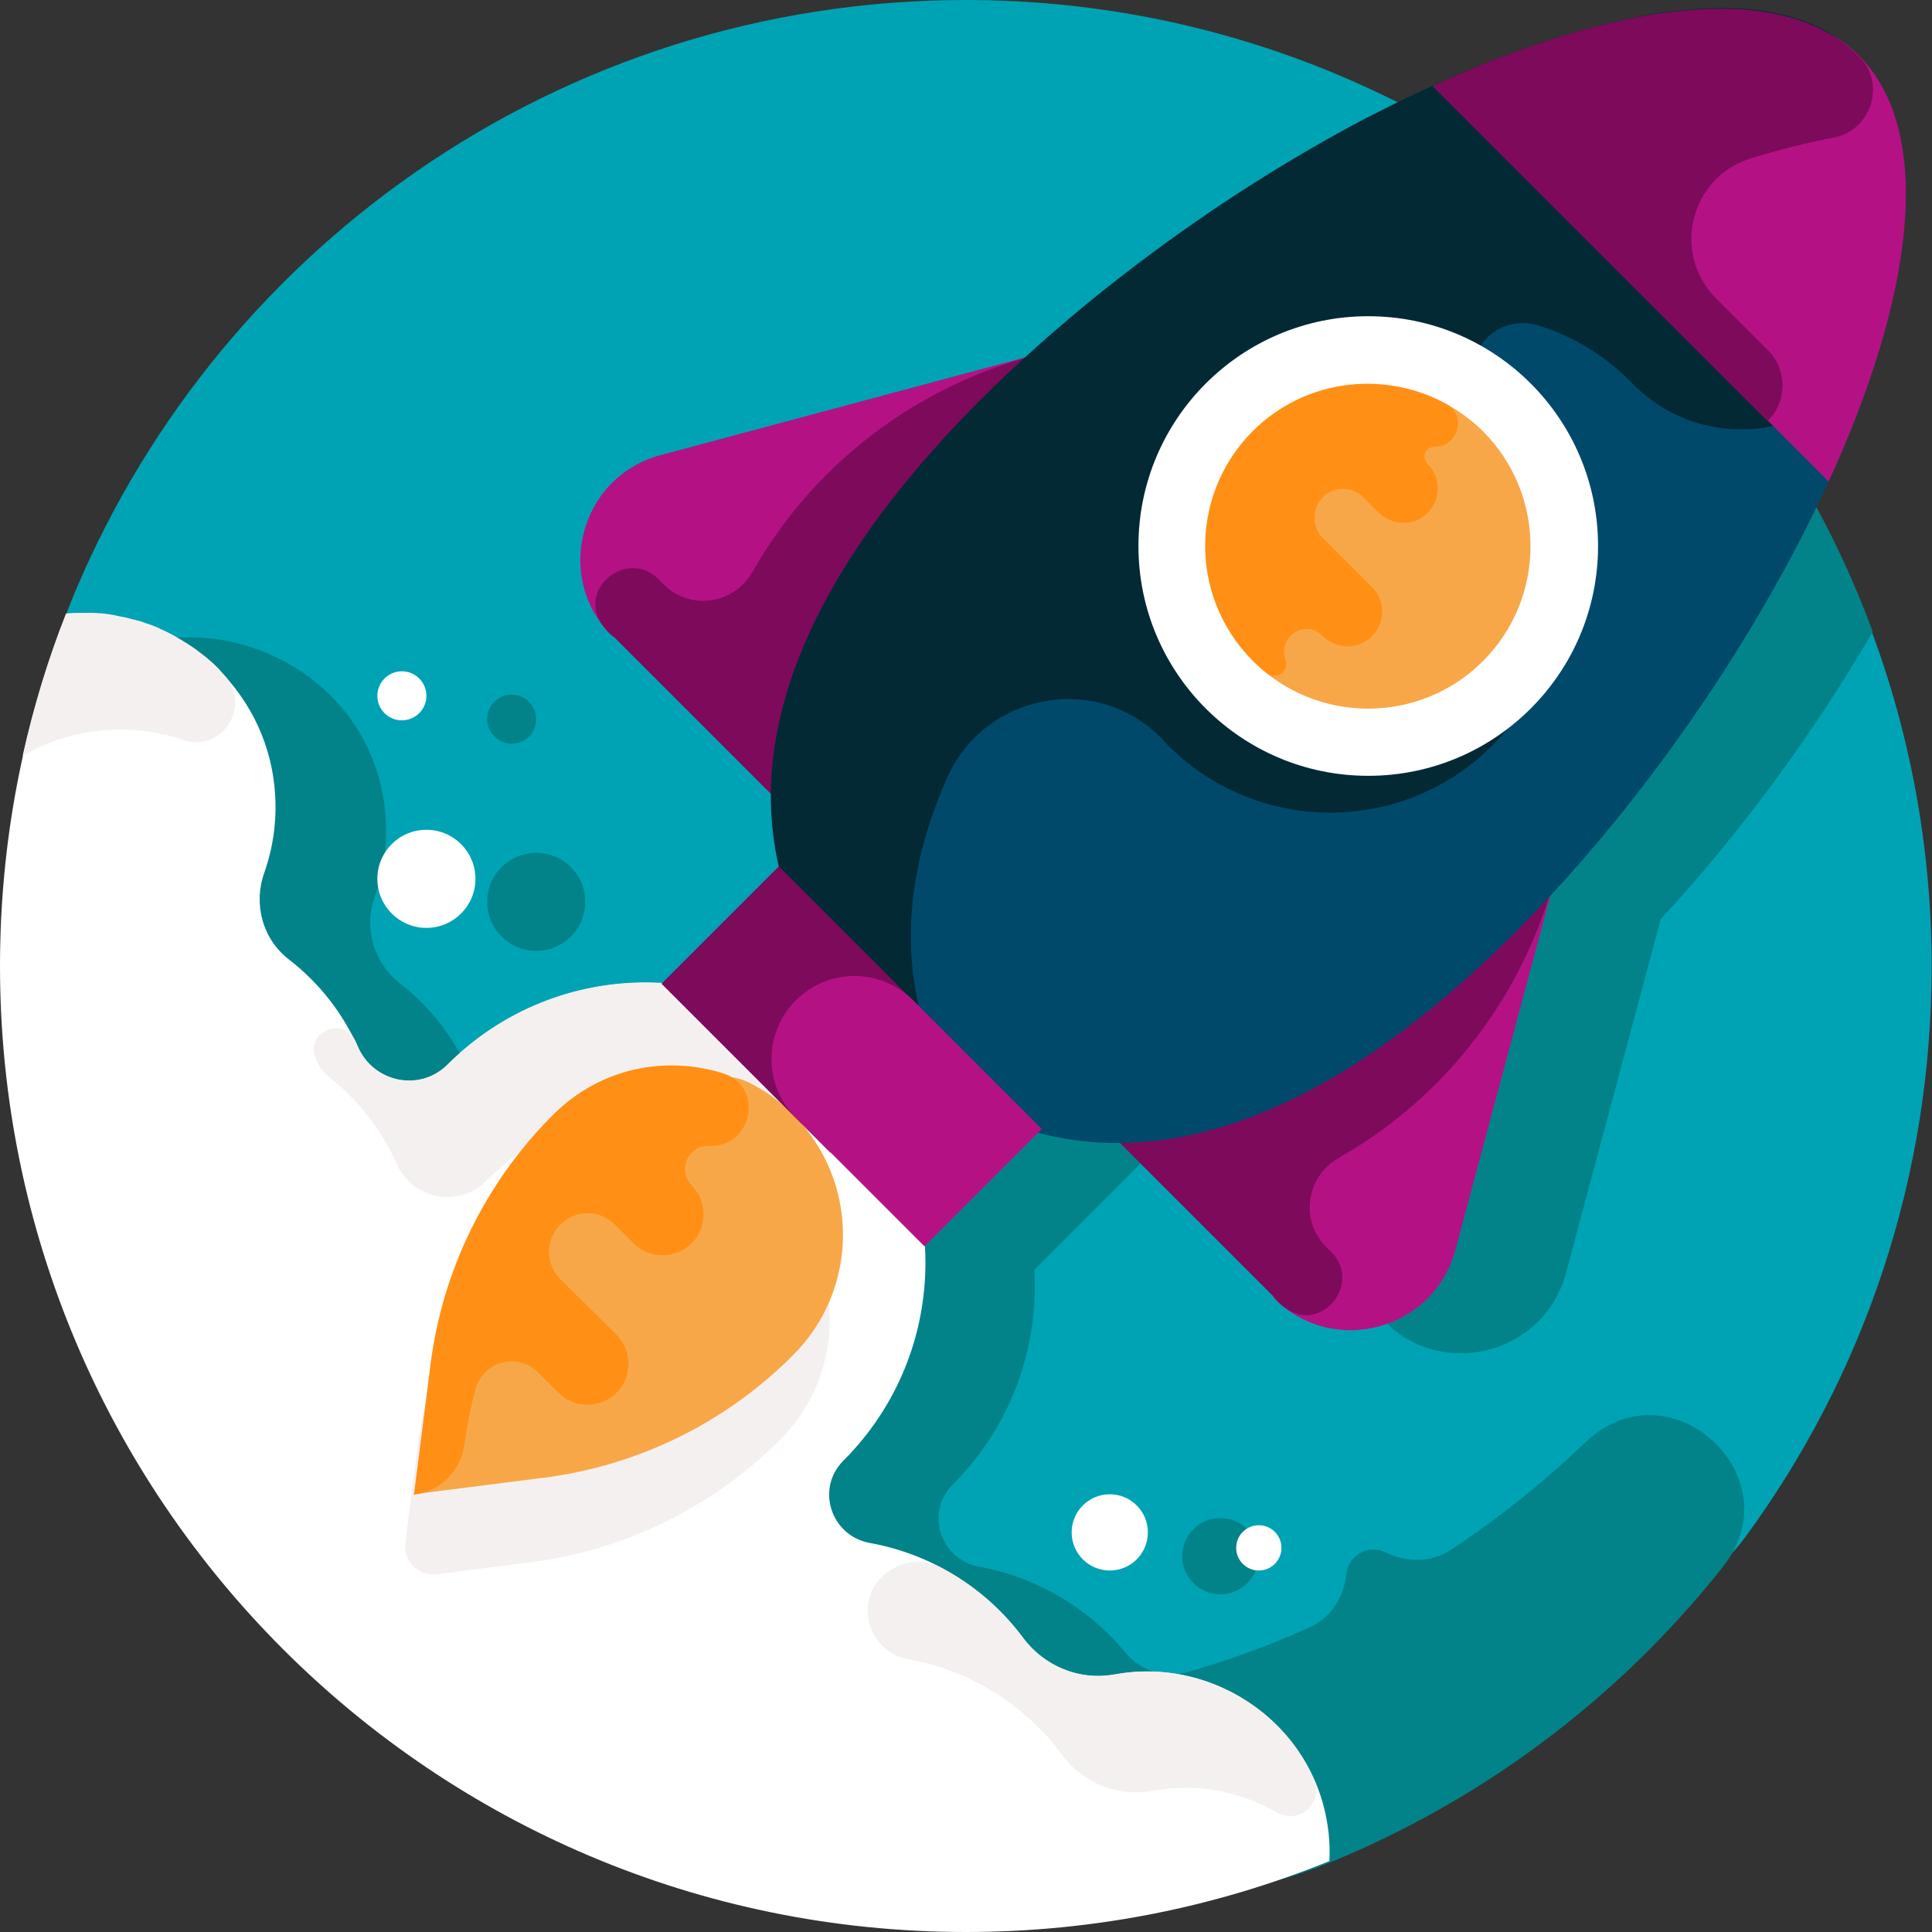 <?xml version="1.0" encoding="utf-8"?>
<!-- Generator: Adobe Illustrator 26.4.1, SVG Export Plug-In . SVG Version: 6.00 Build 0)  -->
<svg version="1.1" id="Layer_1" xmlns="http://www.w3.org/2000/svg" xmlns:xlink="http://www.w3.org/1999/xlink" x="0px" y="0px"
	 viewBox="0 0 512 512" style="enable-background:new 0 0 512 512;" xml:space="preserve">
<rect x="0" y="0" width="512" height="512" fill="#333333" stroke="none"/>
<style type="text/css">
	.st0{fill:#00A3B3;}
	.st1{fill:#028389;}
	.st2{fill:#FFFFFF;}
	.st3{fill:#F5F0F0;}
	.st4{fill:#B41284;}
	.st5{fill:#7E0A5C;}
	.st6{fill:#00496B;}
	.st7{fill:#032935;}
	.st8{fill:#F8A748;}
	.st9{fill:#FF9015;}
</style>
<path class="st0" d="M256,0C148,0,55.6,66.9,18,161.5c-0.1,0.3-0.2,0.6-0.3,0.9c-19.2,48.8-1.6,104.5,41.9,133.8l146.7,115.6
	c63.3,49.9,150.1,59,221.7,22c14.9-7.7,27.3-16.5,34.7-26.7c31.1-42.5,49.4-95,49.2-151.8C511.5,114.6,396.6,0,256,0L256,0z"/>
<g>
	<ellipse class="st1" cx="323.4" cy="412.4" rx="10.1" ry="10.1"/>
	<path class="st1" d="M325.8,309.1c1.8,1.8,42,42.1,43.8,43.5c15.8,12.4,40,4.9,45.4-15.2l25.1-93.8c21-22.7,40.5-49.2,56.2-76.2
		c-19.9-54-57.6-99.5-105.9-129.3c-20.3,10.7-40.7,23.8-59.5,38c-17.7,13.4-28.7,23.8-29.8,24.8l-96.7,25.9
		c-21.4,5.7-28.4,32.5-12.9,48l21.2,21.2l20.9,20.9c0,6.6,0.7,12.7,2.1,18.9l-31,31c-20.4-1.2-41.2,6-56.9,21.6
		c-7.3,7.3-19.5,4.8-23.7-4.6c-0.3-0.6-0.5-1.2-0.8-1.8c-0.1-0.2-0.2-0.4-0.3-0.5c-4-8.2-9.8-15.3-16.9-20.8c-7-5.4-9.8-14.7-6.8-23
		c2.3-6.5,3.4-13.6,2.9-21c-3.2-47.5-66.3-66.4-94-25c-42.2,170.8,208,357.4,344.2,301.9c39.4-16.1,75.9-42.6,104.2-78.4
		c19-24-14.3-54.2-36.4-33c-11,10.5-22.9,20.1-35.7,28.5c-5.2,3.4-11.7,3.5-17.3,0.7c-4.6-2.3-9.9,0.8-10.4,5.7
		c-0.6,6.2-4.2,11.8-10,14.3c-10.3,4.6-21,8.5-32,11.7c-6.1,1.8-12.6-0.3-16.6-5.2c0,0,0-0.1-0.1-0.1c-9.6-11.6-23.3-19.8-38.6-22.6
		c-10.3-1.9-14.4-14.4-7-21.8c15.6-15.6,22.8-36.4,21.6-56.9l30-30C311.1,308.2,318.3,309.1,325.8,309.1L325.8,309.1z"/>
	<path class="st1" d="M142.1,252c7.2,0,13-5.8,13-13s-5.8-13-13-13c-7.2,0-13,5.8-13,13S135,252,142.1,252z"/>
	<path class="st1" d="M135.6,197.1c3.6,0,6.5-2.9,6.5-6.5c0-3.6-2.9-6.5-6.5-6.5c-3.6,0-6.5,2.9-6.5,6.5
		C129.1,194.2,132.1,197.1,135.6,197.1L135.6,197.1z"/>
</g>
<path class="st2" d="M295.3,443.8c-9.2,1.7-18.6-2.3-24.2-9.8c-9.9-13.3-24.5-22.2-40.6-25.1c-10.3-1.9-14.4-14.4-7-21.8
	c29-29,29-75.9,0-104.9s-75.9-29-104.9,0c-7.3,7.3-19.5,4.8-23.7-4.6c-4.1-9.2-10.4-17.2-18.3-23.3c-7-5.4-9.5-14.6-6.6-22.9
	c2.3-6.5,3.4-13.6,2.9-21C71.3,185,51,164.5,25.7,162.6c-2.7-0.2-5.5-0.2-8.1,0C6.2,191.6,0,223.1,0,256c0,141.4,114.6,256,256,256
	c34.1,0,66.6-6.7,96.3-18.8c0.1-2.4,0.1-4.8-0.2-7.3C349.1,457.3,321.9,438.8,295.3,443.8L295.3,443.8z"/>
<g>
	<path class="st3" d="M94.1,275.7c-3.2-6.6-13.3-2.1-10.5,4.7c0.8,2,1.9,3.6,3.2,4.7c7.9,6.1,14.2,14.1,18.3,23.3
		c4.1,9.4,16.4,11.9,23.7,4.6c29-29,75.9-29,104.9,0c4.4,4.4,8.1,9.2,11.2,14.3c-1.6-16.5-8.7-32.5-21.4-45.2
		c-29-29-75.9-29-104.9,0c-7.3,7.3-19.5,4.8-23.7-4.6C94.7,276.9,94.4,276.3,94.1,275.7L94.1,275.7z"/>
	<path class="st3" d="M233.7,417.9c-7.4,7.4-3.3,19.9,7,21.8c16.2,2.9,30.9,12,40.8,25.4c5.5,7.5,14.9,11.2,24,9.5
		c11.5-2.2,23.1,0.1,32.9,5.7c5.9,3.4,12.6-2.6,9.8-8.8c-8.8-19.8-30.7-31.8-52.7-27.8c-9.2,1.7-18.6-1.9-24.2-9.4
		c-5.9-8-13.4-14.4-22-18.9C244.2,412.7,237.9,413.7,233.7,417.9L233.7,417.9z"/>
	<path class="st3" d="M22.3,162.5c-0.5,0-1.1,0-1.6,0c-0.3,0-0.6,0-1,0c-0.7,0-1.5,0.1-2.2,0.1c-4.8,12.1-8.6,24.7-11.5,37.7
		c8.6-5,18.9-7.6,29.8-6.8c4.4,0.3,8.7,1.2,12.8,2.6c10.1,3.5,18.2-9,11.1-16.9c-0.3-0.3-0.6-0.7-0.9-1c-0.2-0.2-0.4-0.4-0.6-0.7
		c-0.3-0.3-0.6-0.6-0.9-0.9c-0.2-0.2-0.5-0.5-0.7-0.7c-0.3-0.3-0.6-0.5-0.9-0.8c-0.3-0.2-0.6-0.5-0.8-0.7c-0.3-0.2-0.6-0.5-0.9-0.7
		c-0.3-0.2-0.6-0.5-0.9-0.7c-0.3-0.2-0.6-0.4-0.9-0.7c-0.3-0.2-0.7-0.5-1-0.7c-0.3-0.2-0.6-0.4-0.9-0.6c-0.4-0.2-0.7-0.5-1.1-0.7
		c-0.3-0.2-0.6-0.3-0.8-0.5c-0.4-0.2-0.8-0.5-1.2-0.7c-0.3-0.2-0.5-0.3-0.8-0.5c-0.4-0.2-0.8-0.4-1.3-0.7c-0.3-0.1-0.5-0.3-0.8-0.4
		c-0.4-0.2-0.9-0.4-1.3-0.6c-0.3-0.1-0.5-0.2-0.8-0.4c-0.5-0.2-0.9-0.4-1.4-0.6c-0.3-0.1-0.5-0.2-0.8-0.3c-0.5-0.2-1-0.3-1.5-0.5
		c-0.3-0.1-0.5-0.2-0.8-0.3c-0.5-0.2-1-0.3-1.5-0.4c-0.3-0.1-0.5-0.2-0.8-0.2c-0.5-0.1-1-0.3-1.5-0.4c-0.3-0.1-0.5-0.1-0.8-0.2
		c-0.5-0.1-1.1-0.2-1.6-0.3c-0.3,0-0.5-0.1-0.8-0.2c-0.6-0.1-1.1-0.2-1.7-0.3c-0.2,0-0.5-0.1-0.7-0.1c-0.8-0.1-1.6-0.2-2.4-0.2
		c-0.8-0.1-1.7-0.1-2.5-0.1C22.9,162.5,22.6,162.5,22.3,162.5L22.3,162.5z"/>
</g>
<path class="st4" d="M415.4,220.4l-42.5-42.5l-59.7,104.4l24.5,61.8c15.6,15.6,42.3,8.5,48-12.9L415.4,220.4z"/>
<path class="st5" d="M340.2,346.3c9.7,7.8,21.4-6.5,12.2-14.9c-0.3-0.3-0.7-0.6-1-1c-6.9-6.9-5.3-18.5,3.2-23.4
	c0.2-0.1,0.4-0.2,0.6-0.4c28.2-16.1,48.6-43,56.9-74.4l3.2-12l-42.5-42.5l-87,87l-13.6,13.6l44.3,44.3l21.2,21.2
	C338.5,344.9,339.3,345.6,340.2,346.3L340.2,346.3z"/>
<path class="st4" d="M285.9,90.9l42.5,42.5l-111.7,44.5l-54.5-9.3c-15.6-15.6-8.5-42.3,12.9-48L285.9,90.9z"/>
<path class="st5" d="M160,166.1c-7.8-9.7,6.5-21.4,14.9-12.2c0.3,0.3,0.6,0.7,1,1c6.9,6.9,18.5,5.3,23.4-3.2
	c0.1-0.2,0.2-0.4,0.4-0.6c16.1-28.2,43-48.6,74.4-56.9l12-3.2l42.5,42.5l-87,87l-13.6,13.6l-44.3-44.3l-21.2-21.2
	C161.4,167.8,160.7,167,160,166.1L160,166.1z"/>
<path class="st6" d="M401.4,247.2c-71.8,71.8-129.8,66.5-168.8,27.5s-32.1-75.3,39.7-147.1S453.5-24.2,492.5,14.8
	S473.2,175.5,401.4,247.2L401.4,247.2z"/>
<path class="st7" d="M405.3,123.8c-3.2-5.2-6.9-9.8-11-13.6c-10.9-10.2-0.7-28.4,13.6-23.9c8.9,2.8,17.1,7.7,23.9,14.5l1.1,1.1
	c22.1,22.1,59.9,11.9,67.6-18.4c5.9-23.2,7.2-46.2-2.8-62.2C474.1-16.4,404.1,9.7,364.6,30c-0.8,0.4-1.6,0.8-2.4,1.2c0,0,0,0,0,0
	c-36.4,19.1-73.3,45.8-102.2,74.6c-71.8,71.8-66.5,129.8-27.5,168.8c6.4,6.4,13.4,11.9,20.8,16.3c-14-23.6-16.8-52.1-2.3-84.8
	c10.1-22.7,40.2-28.1,57.2-10c0.4,0.5,0.9,0.9,1.3,1.4c26.9,26.9,72.6,23.4,94.5-10.5C416.6,168,417.1,143.3,405.3,123.8
	L405.3,123.8z"/>
<path class="st4" d="M484.6,127.6c21.9-47.7,28.8-92,8-112.9c-20.8-20.8-51.2,0-98.9,21.9L484.6,127.6z"/>
<path class="st5" d="M468.5,92.8l-13.7-13.7c-11.9-11.9-6.9-32.1,9.1-37.1c7.5-2.3,14.9-4.2,21.9-5.5c10.1-1.8,14.1-14.3,6.9-21.5
	c-0.1-0.1-0.1-0.1-0.2-0.2c-20.8-20.8-65.1-13.9-112.9,8l88.8,88.8C473.7,106.4,473.7,98,468.5,92.8L468.5,92.8z"/>
<circle class="st2" cx="362.6" cy="144.7" r="60.9"/>
<path class="st3" d="M140.7,414l-25,3.2c-4.8,0.6-8.9-3.5-8.3-8.3l3.2-25c3.2-25,14.6-48.2,32.4-66c17.6-17.6,46.1-17.6,63.7,0
	s17.6,46.1,0,63.7C188.9,399.4,165.7,410.8,140.7,414z"/>
<path class="st8" d="M144.2,391.6l-34.6,4.4c0,0,26.4-73.6,44.2-91.4c0,0,27.8-26.1,44.7-17.7c4.2,2.1,8.2,4.9,11.7,8.5
	c17.6,17.6,17.6,46.1,0,63.7C192.4,377,169.2,388.4,144.2,391.6z"/>
<path class="st8" d="M393,175.2c-16.8,16.8-44.1,16.8-60.9,0s-9.3-34.4,7.5-51.2c14.7-14.7,29.9-26.2,46.6-15.2
	c2.4,1.6,4.7,3.4,6.8,5.5C409.8,131.1,409.8,158.4,393,175.2L393,175.2z"/>
<path class="st5" d="M206.4,229.6l44.8,44.8l-31.1,31.1l-44.8-44.8L206.4,229.6z"/>
<path class="st4" d="M245,330.3l-34.1-34.1c-8.6-8.6-8.6-22.5,0-31.1c8.6-8.6,22.5-8.6,31.1,0l34.1,34.1L245,330.3z"/>
<path class="st9" d="M363.6,168.6c3.6-3.6,3.6-9.4,0-13l-13-13c-2.9-2.9-3-7.5-0.3-10.5c0.1-0.1,0.2-0.2,0.2-0.3c2.9-3,7.8-3,10.8,0
	l3.9,3.9c3.5,3.5,9.1,3.9,12.7,0.6c4-3.5,4.2-9.7,0.4-13.4c-1.7-1.7-0.5-4.5,1.8-4.5c0.1,0,0.2,0,0.3,0c6.2-0.2,8.3-8.5,2.8-11.4
	c-15.7-8.6-35.9-6.8-49.8,5.9c-18.2,16.7-18.7,44.9-1.4,62.2c1.2,1.2,2.4,2.3,3.7,3.3c2.5,2,6-0.5,5-3.5c0-0.1-0.1-0.2-0.1-0.3
	c-1.9-6,5.4-10.6,9.9-6.1C354.2,172.2,360,172.2,363.6,168.6L363.6,168.6z"/>
<path class="st9" d="M146.5,295.5c-17.8,17.8-29.2,41-32.4,66l-4.4,34.6c7-0.9,12.4-6.3,13.4-13.3c0.6-4.4,1.4-9,2.9-14.6
	c2-7.4,11.2-9.9,16.6-4.5l5.4,5.4c4.2,4.2,11.1,4.2,15.4,0c4.2-4.2,4.2-11.1,0-15.4L148.5,339c-3.7-3.7-4-9.7-0.7-13.7l0.1-0.1
	c3.8-4.6,10.8-5,15-0.7l5,5c4.2,4.2,11.1,4.2,15.4,0c4.2-4.2,4.2-11.1,0-15.4c-3.8-3.8-1.1-10.4,4.3-10.4c0.2,0,0.4,0,0.5,0
	c11.5,0.2,14.4-15.9,3.4-19.3C176.6,279.8,159.3,282.7,146.5,295.5L146.5,295.5z"/>
<g>
	<circle class="st2" cx="294.1" cy="406.1" r="10.1"/>
	<circle class="st2" cx="333.6" cy="410.2" r="6"/>
	<circle class="st2" cx="113" cy="232.9" r="13"/>
	<circle class="st2" cx="106.5" cy="184.4" r="6.5"/>
</g>
</svg>
